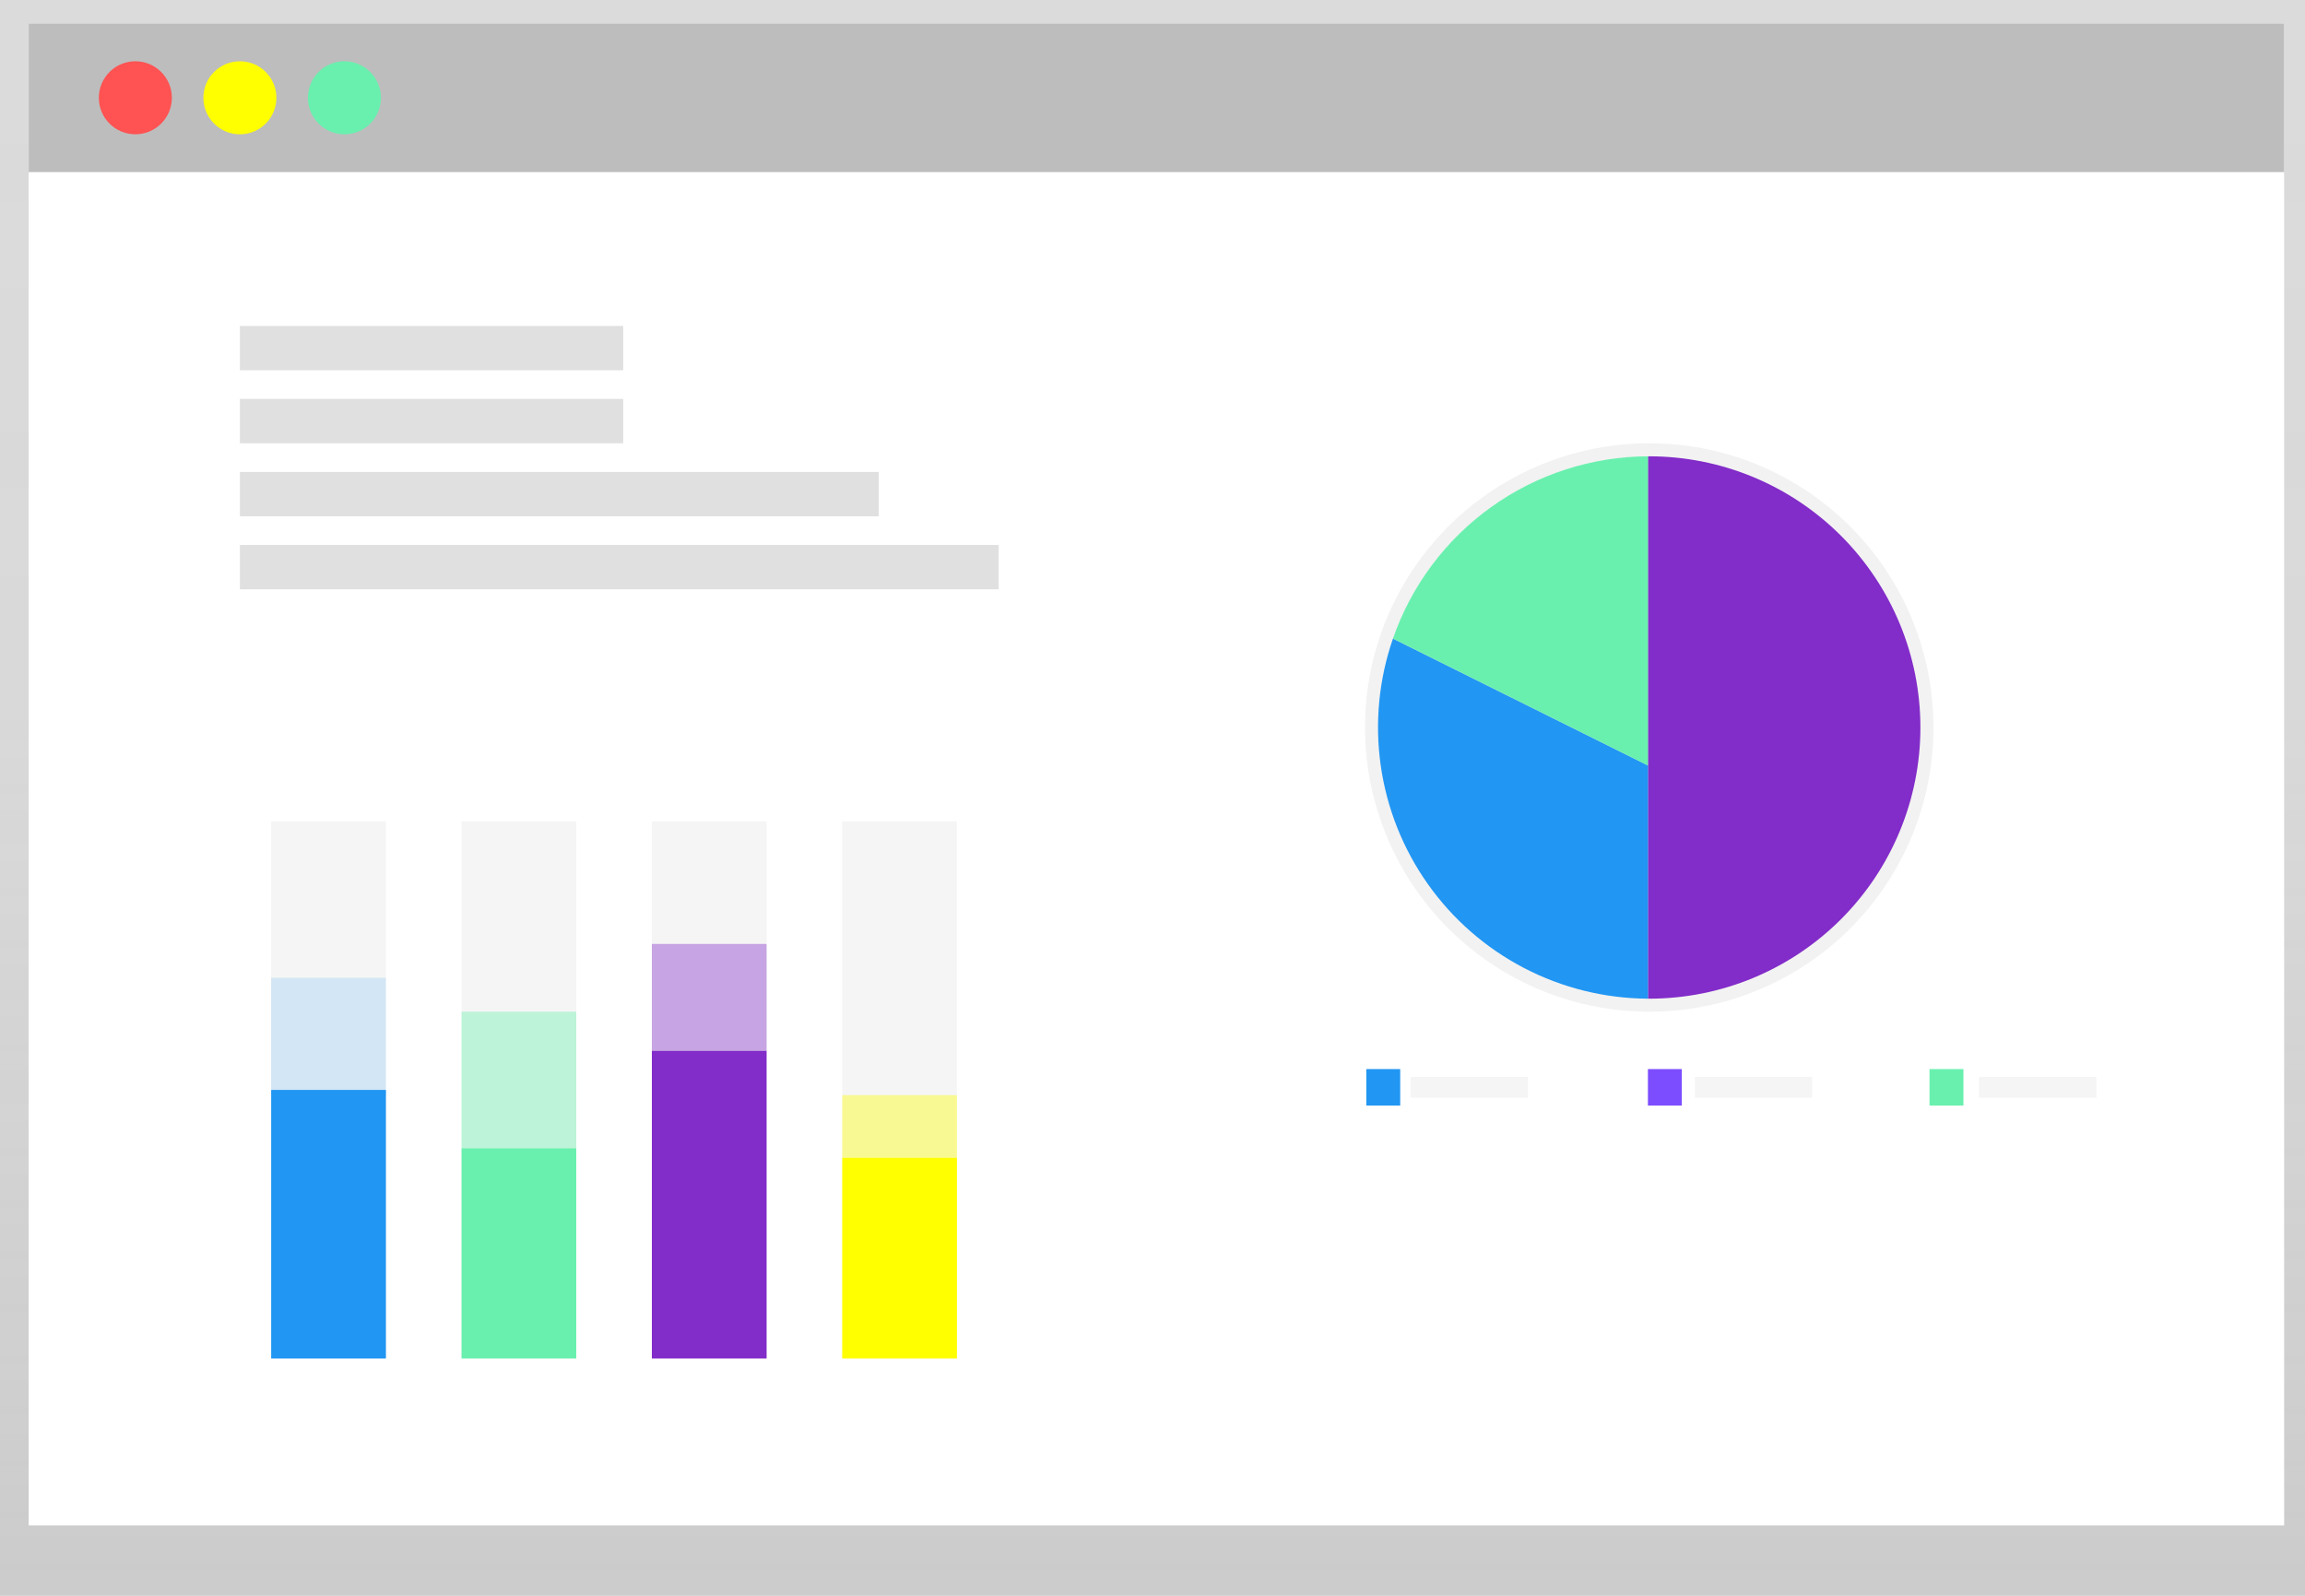 <svg width="884" height="612" viewBox="0 0 884 612" fill="none" xmlns="http://www.w3.org/2000/svg">
<rect width="884" height="612" fill="#E5E5E5"/>
<path d="M884 0H0V612H884V0Z" fill="url(#paint0_linear)"/>
<path d="M876 9H11V585H876V9Z" fill="white"/>
<path d="M876 9H11V66H876V9Z" fill="#BDBDBD"/>
<path d="M51.91 51.5C59.642 51.5 65.91 45.232 65.91 37.5C65.91 29.768 59.642 23.5 51.91 23.5C44.178 23.5 37.91 29.768 37.91 37.5C37.91 45.232 44.178 51.5 51.91 51.5Z" fill="#FF5252"/>
<path d="M92 51.5C99.732 51.5 106 45.232 106 37.5C106 29.768 99.732 23.5 92 23.5C84.268 23.5 78 29.768 78 37.5C78 45.232 84.268 51.5 92 51.5Z" fill="#FFFF00"/>
<path d="M132.09 51.5C139.822 51.5 146.09 45.232 146.09 37.5C146.09 29.768 139.822 23.5 132.09 23.5C124.358 23.5 118.09 29.768 118.09 37.5C118.09 45.232 124.358 51.5 132.09 51.5Z" fill="#69F0AE"/>
<path d="M239 125H92V142H239V125Z" fill="#E0E0E0"/>
<path d="M239 153H92V170H239V153Z" fill="#E0E0E0"/>
<path d="M337 181H92V198H337V181Z" fill="#E0E0E0"/>
<path d="M383 209H92V226H383V209Z" fill="#E0E0E0"/>
<path d="M148 315H104V521H148V315Z" fill="#F5F5F5"/>
<path d="M221 315H177V521H221V315Z" fill="#F5F5F5"/>
<path d="M294 315H250V521H294V315Z" fill="#F5F5F5"/>
<path d="M367 315H323V521H367V315Z" fill="#F5F5F5"/>
<path d="M148 418H104V521H148V418Z" fill="#2196F3"/>
<g opacity="0.4">
<path opacity="0.4" d="M148 375H104V420H148V375Z" fill="#2196F3"/>
</g>
<path d="M221 440.36H177V521H221V440.36Z" fill="#69F0AE"/>
<path opacity="0.4" d="M221 388H177V440.36H221V388Z" fill="#69F0AE"/>
<path d="M294 403H250V521H294V403Z" fill="#822CC9"/>
<path opacity="0.4" d="M294 362H250V403H294V362Z" fill="#822CC9"/>
<path d="M367 444H323V521H367V444Z" fill="#FFFF00"/>
<path opacity="0.4" d="M367 420H323V444H367V420Z" fill="#FFFF00"/>
<path d="M632.5 170H632V388H632.52C661.429 388 689.153 376.516 709.595 356.075C730.036 335.633 741.52 307.909 741.52 279C741.52 250.091 730.036 222.367 709.595 201.925C689.153 181.484 661.429 170 632.52 170H632.5Z" fill="url(#paint1_linear)"/>
<path d="M529.5 243.27C523.826 259.655 522.142 277.157 524.586 294.324C527.031 311.49 533.533 327.827 543.555 341.977C553.576 356.128 566.828 367.684 582.21 375.688C597.592 383.692 614.66 387.913 632 388V294.26L529.5 243.27Z" fill="url(#paint2_linear)"/>
<path d="M632 170C609.432 170.099 587.451 177.201 569.091 190.325C550.731 203.449 536.898 221.949 529.5 243.27L631.98 294.27L632 170Z" fill="url(#paint3_linear)"/>
<path d="M632.5 175H632V383H632.5C660.083 383 686.535 372.043 706.039 352.539C725.543 333.035 736.5 306.583 736.5 279C736.5 251.417 725.543 224.965 706.039 205.461C686.535 185.957 660.083 175 632.5 175V175Z" fill="#822CC9"/>
<path d="M534.22 244.91C528.808 260.542 527.201 277.239 529.533 293.617C531.864 309.994 538.067 325.58 547.627 339.08C557.186 352.581 569.827 363.608 584.501 371.246C599.174 378.884 615.458 382.914 632 383V293.56L534.22 244.91Z" fill="#2196F3"/>
<path d="M632 175C610.471 175.098 589.503 181.874 571.99 194.394C554.476 206.914 541.279 224.561 534.22 244.9L632 293.56V175Z" fill="#69F0AE"/>
<path d="M537 410H524V424H537V410Z" fill="#2196F3"/>
<path d="M645 410H632V424H645V410Z" fill="#7C4DFF"/>
<path d="M753 410H740V424H753V410Z" fill="#69F0AE"/>
<path d="M586 413H541V421H586V413Z" fill="#F5F5F5"/>
<path d="M695 413H650V421H695V413Z" fill="#F5F5F5"/>
<path d="M804 413H759V421H804V413Z" fill="#F5F5F5"/>
<defs>
<linearGradient id="paint0_linear" x1="442" y1="612" x2="442" y2="0" gradientUnits="userSpaceOnUse">
<stop stop-color="#808080" stop-opacity="0.25"/>
<stop offset="0.54" stop-color="#808080" stop-opacity="0.12"/>
<stop offset="1" stop-color="#808080" stop-opacity="0.1"/>
</linearGradient>
<linearGradient id="paint1_linear" x1="93147.9" y1="116146" x2="93147.9" y2="68622" gradientUnits="userSpaceOnUse">
<stop stop-color="#808080" stop-opacity="0.25"/>
<stop offset="0.54" stop-color="#808080" stop-opacity="0.12"/>
<stop offset="1" stop-color="#808080" stop-opacity="0.1"/>
</linearGradient>
<linearGradient id="paint2_linear" x1="80353.3" y1="77238.2" x2="80353.3" y2="56292.9" gradientUnits="userSpaceOnUse">
<stop stop-color="#808080" stop-opacity="0.25"/>
<stop offset="0.54" stop-color="#808080" stop-opacity="0.12"/>
<stop offset="1" stop-color="#808080" stop-opacity="0.1"/>
</linearGradient>
<linearGradient id="paint3_linear" x1="76250.4" y1="54632.6" x2="76250.4" y2="39192" gradientUnits="userSpaceOnUse">
<stop stop-color="#808080" stop-opacity="0.25"/>
<stop offset="0.54" stop-color="#808080" stop-opacity="0.12"/>
<stop offset="1" stop-color="#808080" stop-opacity="0.1"/>
</linearGradient>
</defs>
</svg>
